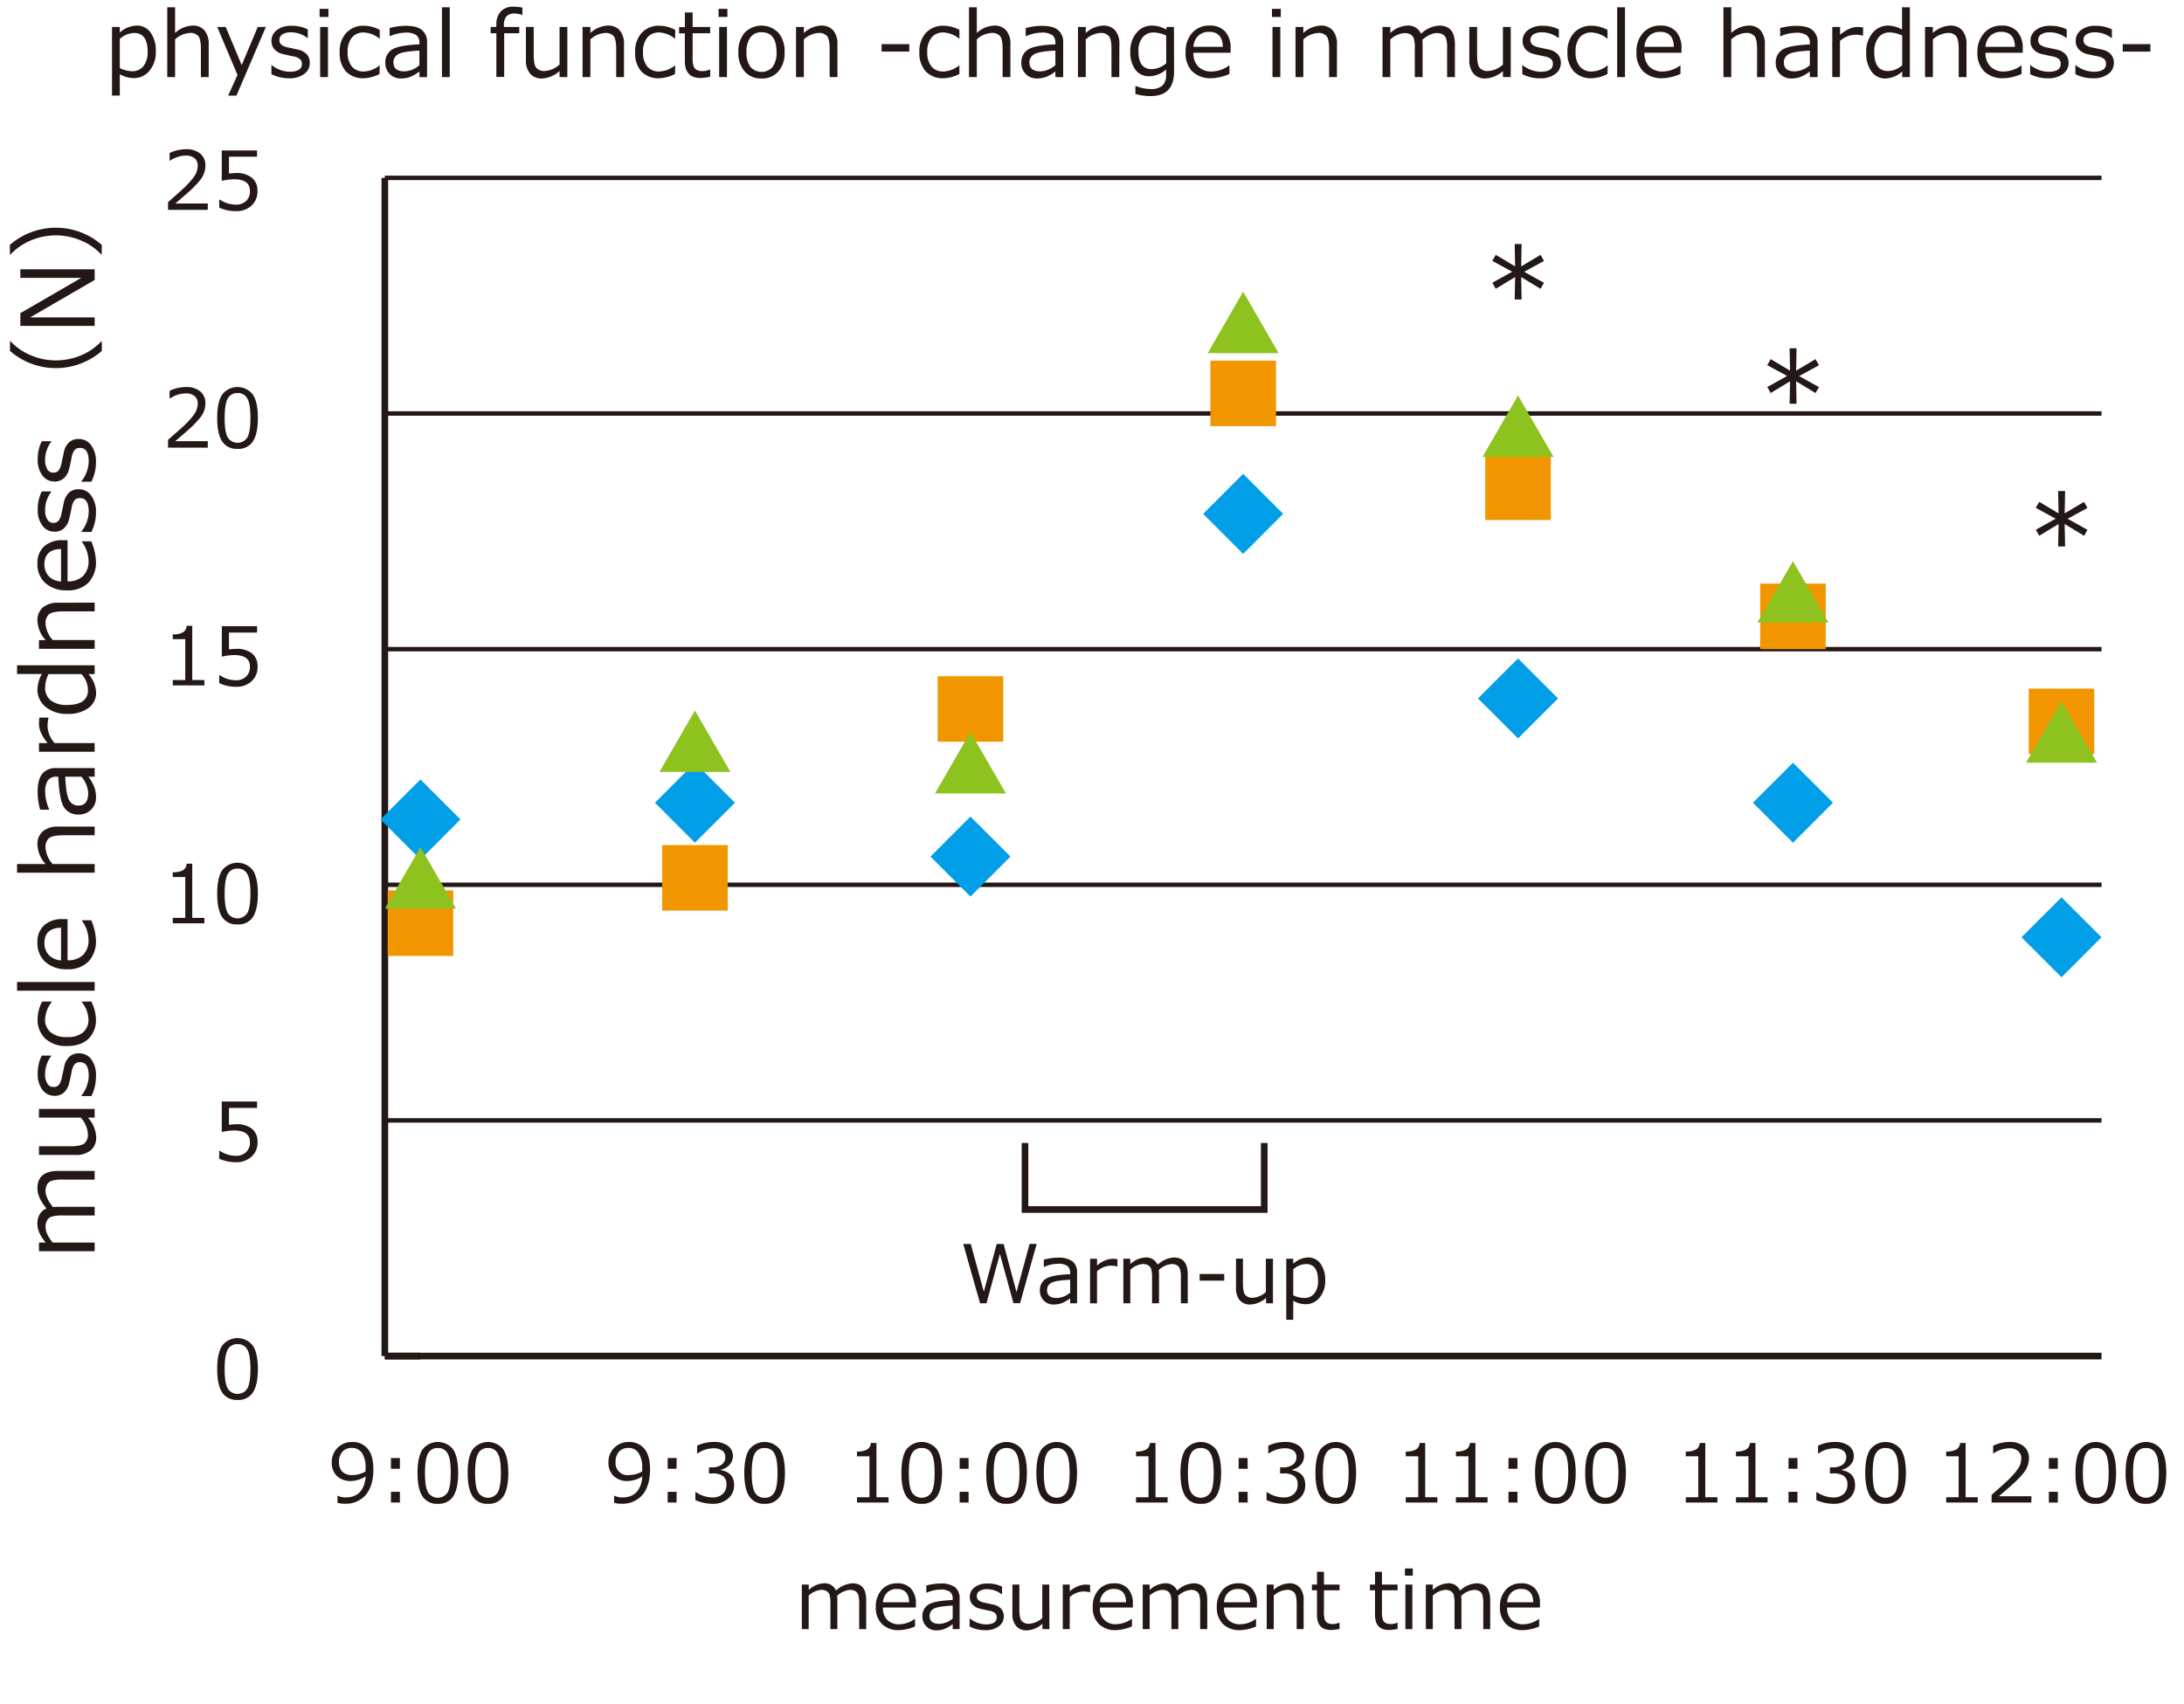 <svg id="レイヤー_1" data-name="レイヤー 1" xmlns="http://www.w3.org/2000/svg" viewBox="0 0 700 546.26"><defs><style>.cls-1{fill:#231815;}.cls-2{fill:#009fe8;}.cls-3{fill:#f29600;}.cls-4{fill:#8dc21f;}</style></defs><rect class="cls-1" x="123.35" y="433.67" width="11.42" height="2.13"/><rect class="cls-1" x="123.35" y="433.67" width="550.22" height="2.13"/><rect class="cls-1" x="123.35" y="358.48" width="550.22" height="1.42"/><rect class="cls-1" x="123.35" y="282.94" width="550.22" height="1.42"/><rect class="cls-1" x="123.35" y="207.4" width="550.22" height="1.42"/><rect class="cls-1" x="123.35" y="131.85" width="550.22" height="1.42"/><rect class="cls-1" x="123.35" y="56.31" width="550.22" height="1.42"/><rect class="cls-1" x="122.28" y="57.02" width="2.13" height="377.71"/><polygon class="cls-2" points="134.77 249.88 147.59 262.7 134.77 275.53 121.94 262.7 128.35 256.29 134.77 249.88"/><path class="cls-1" d="M76.14,448.8a5.49,5.49,0,0,1-4.94-2.4c-1.06-1.6-1.58-4.1-1.58-7.49s.53-5.9,1.58-7.51a6.23,6.23,0,0,1,9.85,0c1.07,1.61,1.6,4.11,1.6,7.47s-.53,5.91-1.58,7.52A5.49,5.49,0,0,1,76.14,448.8Zm0-17.88A3.34,3.34,0,0,0,73,432.64c-.64,1.14-1,3.23-1,6.27s.33,5.1,1,6.24a3.72,3.72,0,0,0,6.27,0q1-1.71,1-6.27t-1-6.21A3.31,3.31,0,0,0,76.14,430.92Z"/><path class="cls-1" d="M70.26,371.47v-2.53h.2a9.3,9.3,0,0,0,5.13,1.6,4.56,4.56,0,0,0,3.28-1.17,4.18,4.18,0,0,0,1.24-3.22c0-2.5-1.71-3.74-5.13-3.74a19.85,19.85,0,0,0-3.9.5v-9.77H82.39v2.05h-9v5.4c1.11-.11,1.86-.17,2.25-.17a7.85,7.85,0,0,1,5.15,1.47,5.25,5.25,0,0,1,1.76,4.27,6,6,0,0,1-1.9,4.62,7,7,0,0,1-5,1.8A12.7,12.7,0,0,1,70.26,371.47Z"/><path class="cls-1" d="M65.51,296H55.38v-1.74h4v-13.1h-4v-1.54a6.36,6.36,0,0,0,3.32-.66,2.55,2.55,0,0,0,1.12-2.07h1.8v17.37h3.89Z"/><path class="cls-1" d="M76.14,296.35A5.49,5.49,0,0,1,71.2,294c-1.06-1.6-1.58-4.1-1.58-7.49s.53-5.9,1.58-7.51a6.23,6.23,0,0,1,9.85,0q1.61,2.42,1.6,7.47t-1.58,7.51A5.48,5.48,0,0,1,76.14,296.35Zm0-17.88A3.35,3.35,0,0,0,73,280.18c-.64,1.15-1,3.24-1,6.28s.33,5.09,1,6.24a3.72,3.72,0,0,0,6.27,0q1-1.72,1-6.27t-1-6.21A3.29,3.29,0,0,0,76.14,278.47Z"/><path class="cls-1" d="M65.51,219.73H55.38V218h4V204.9h-4v-1.54a6.35,6.35,0,0,0,3.32-.67,2.54,2.54,0,0,0,1.12-2.06h1.8V218h3.89Z"/><path class="cls-1" d="M70.26,219v-2.52h.2a9.3,9.3,0,0,0,5.13,1.6,4.56,4.56,0,0,0,3.28-1.17,4.2,4.2,0,0,0,1.24-3.23Q80.11,210,75,210a20,20,0,0,0-3.9.51v-9.77H82.39v2.05h-9v5.39c1.11-.11,1.86-.16,2.25-.16a7.9,7.9,0,0,1,5.15,1.46,5.27,5.27,0,0,1,1.76,4.28,6.07,6.07,0,0,1-1.9,4.62,6.94,6.94,0,0,1-5,1.79A12.7,12.7,0,0,1,70.26,219Z"/><path class="cls-1" d="M66.6,143.51H53.86V141q2-1.74,4.54-4a26.93,26.93,0,0,0,3.75-4.07,6.12,6.12,0,0,0,1.23-3.52,3,3,0,0,0-1-2.42,4.21,4.21,0,0,0-2.8-.87,9.16,9.16,0,0,0-5.1,1.64h-.12v-2.47a12.28,12.28,0,0,1,5.28-1.21,6.85,6.85,0,0,1,4.54,1.4,4.73,4.73,0,0,1,1.65,3.81,7.23,7.23,0,0,1-.42,2.46A7.75,7.75,0,0,1,64.06,134a31,31,0,0,1-2.15,2.36q-1.24,1.26-5.75,5.08H66.6Z"/><path class="cls-1" d="M76.14,143.9a5.49,5.49,0,0,1-4.94-2.4c-1.06-1.6-1.58-4.1-1.58-7.5s.53-5.89,1.58-7.5a6.22,6.22,0,0,1,9.85,0q1.61,2.43,1.6,7.48c0,3.4-.53,5.91-1.58,7.51A5.48,5.48,0,0,1,76.14,143.9Zm0-17.88A3.35,3.35,0,0,0,73,127.73c-.64,1.14-1,3.23-1,6.27s.33,5.1,1,6.25a3.73,3.73,0,0,0,6.27,0q1-1.73,1-6.27t-1-6.21A3.29,3.29,0,0,0,76.14,126Z"/><path class="cls-1" d="M66.6,67.28H53.86V64.81q2-1.74,4.54-4.05a26.46,26.46,0,0,0,3.75-4.07,6.09,6.09,0,0,0,1.23-3.51,3,3,0,0,0-1-2.43,4.21,4.21,0,0,0-2.8-.87,9.24,9.24,0,0,0-5.1,1.64h-.12V49.06a12.15,12.15,0,0,1,5.28-1.22,6.85,6.85,0,0,1,4.54,1.4,4.73,4.73,0,0,1,1.65,3.81,7.23,7.23,0,0,1-.42,2.46,7.75,7.75,0,0,1-1.32,2.29,31,31,0,0,1-2.15,2.36q-1.24,1.26-5.75,5.08H66.6Z"/><path class="cls-1" d="M70.26,66.56V64h.2a9.31,9.31,0,0,0,5.13,1.61,4.56,4.56,0,0,0,3.28-1.17,4.22,4.22,0,0,0,1.24-3.23c0-2.5-1.71-3.74-5.13-3.74a20.65,20.65,0,0,0-3.9.5V48.24H82.39v2h-9v5.4c1.11-.11,1.86-.17,2.25-.17A7.85,7.85,0,0,1,80.76,57a5.25,5.25,0,0,1,1.76,4.27,6.08,6.08,0,0,1-1.9,4.63,7,7,0,0,1-5,1.79A12.7,12.7,0,0,1,70.26,66.56Z"/><path class="cls-1" d="M30.34,378.16h-10a11.85,11.85,0,0,0-3.86.4,2.77,2.77,0,0,0-1.43,1.23,4.34,4.34,0,0,0-.45,2.09q0,2.17,2.39,5.11a17.32,17.32,0,0,1,2.1-.1H30.34v2.78h-10a12.27,12.27,0,0,0-3.91.4,2.72,2.72,0,0,0-1.38,1.22,4.22,4.22,0,0,0-.45,2.06q0,2.26,2.31,5H30.34v2.78H12.49v-2.78h2.15q-2.66-3.18-2.66-6c0-2.43,1-4.08,2.92-4.93C13,385.16,12,383,12,380.92q0-5.55,6.73-5.54H30.34Z"/><path class="cls-1" d="M30.34,355.51v2.78H28.19a10,10,0,0,1,2.64,6.2,5.33,5.33,0,0,1-1.73,4.28,7.42,7.42,0,0,1-5,1.49H12.49v-2.78h10q3.43,0,4.56-.93a3.65,3.65,0,0,0,1.12-3,8.48,8.48,0,0,0-2.29-5.26H12.49v-2.78Z"/><path class="cls-1" d="M30.76,345.1a13.84,13.84,0,0,1-1.47,6.28H26.07v-.11a10.58,10.58,0,0,0,2.37-6.33q0-4.41-2.78-4.41a2.32,2.32,0,0,0-1.69.59,5.27,5.27,0,0,0-1,2.43c-.2,1-.45,2.22-.77,3.55a6,6,0,0,1-1.67,3.11,4.32,4.32,0,0,1-3.05,1.09,4.72,4.72,0,0,1-3.88-1.92,8.11,8.11,0,0,1-1.51-5.15,12.46,12.46,0,0,1,1.3-5.83h3.06v.11a9.71,9.71,0,0,0-2,5.86,5.58,5.58,0,0,0,.71,3,2.18,2.18,0,0,0,1.95,1.1,2.26,2.26,0,0,0,1.69-.59,5.3,5.3,0,0,0,1-2.36l.76-3.49a6.06,6.06,0,0,1,1.67-3.26,4.41,4.41,0,0,1,3.09-1.09,4.76,4.76,0,0,1,4,2A8.67,8.67,0,0,1,30.76,345.1Z"/><path class="cls-1" d="M29.25,321.06a13.54,13.54,0,0,1,1.5,5.59,8.37,8.37,0,0,1-2.42,6.4q-2.41,2.29-6.89,2.29A9.66,9.66,0,0,1,14.56,333a8.26,8.26,0,0,1-2.51-6.35,12.58,12.58,0,0,1,1.46-5.57h3.1v.12a9.55,9.55,0,0,0-2.16,5.52,5.21,5.21,0,0,0,1.81,4.24,7.83,7.83,0,0,0,5.18,1.52A7.69,7.69,0,0,0,26.58,331a5.27,5.27,0,0,0,1.77-4.25,9.34,9.34,0,0,0-2.14-5.52v-.12Z"/><path class="cls-1" d="M30.34,314.82v2.78H5.47v-2.78Z"/><path class="cls-1" d="M30.75,301.36a9.48,9.48,0,0,1-2.41,6.91,9.12,9.12,0,0,1-6.82,2.46,10,10,0,0,1-7-2.36A8,8,0,0,1,12,302.13a7.09,7.09,0,0,1,2.12-5.48,8.53,8.53,0,0,1,6-2h1.53v13.19a6.71,6.71,0,0,0,5-1.74,6.56,6.56,0,0,0,1.73-4.83,10.66,10.66,0,0,0-2.14-6.13v-.12h3A17.92,17.92,0,0,1,30.75,301.36Zm-11.19,6.52V297.41c-3.54.08-5.32,1.71-5.32,4.88a5.43,5.43,0,0,0,1.42,3.89A5.88,5.88,0,0,0,19.56,307.88Z"/><path class="cls-1" d="M30.34,265v2.78h-10c-2.32,0-3.86.3-4.62.92a3.66,3.66,0,0,0-1.13,3A8.56,8.56,0,0,0,16.89,277H30.34v2.78H5.47V277h9.15A9.66,9.66,0,0,1,12,270.76a5.35,5.35,0,0,1,1.73-4.26,7.43,7.43,0,0,1,5-1.5Z"/><path class="cls-1" d="M30.34,249h-2a13.62,13.62,0,0,1,2,3.67,10,10,0,0,1,.44,2.92,5.4,5.4,0,0,1-5.6,5.54,5.27,5.27,0,0,1-4.68-2.34Q19,256.41,18.68,249h-.54a3.31,3.31,0,0,0-2.75,1.11,6.3,6.3,0,0,0-.9,3.88,14.06,14.06,0,0,0,1.27,5.45v.13H12.87a21.52,21.52,0,0,1-.81-5.69c0-2.64.49-4.58,1.48-5.8a5.51,5.51,0,0,1,4.59-1.84H30.34Zm-4.25,0H20.91q.27,5.9,1.3,7.58a3.2,3.2,0,0,0,2.85,1.68q3.21,0,3.21-3.89A8.7,8.7,0,0,0,26.09,249Z"/><path class="cls-1" d="M30.34,241H12.49v-2.78h2.75c-1.84-2.23-2.75-4.29-2.75-6.18a12.35,12.35,0,0,1,.16-2h2.9v.11a11.29,11.29,0,0,0-.31,2.65,8.49,8.49,0,0,0,2.27,5.42H30.34Z"/><path class="cls-1" d="M30.34,216.1h-2a9.53,9.53,0,0,1,2.47,5.9,6,6,0,0,1-2.48,5,11.09,11.09,0,0,1-6.78,1.87,10.38,10.38,0,0,1-6.92-2.26A7,7,0,0,1,12,221.07a10.65,10.65,0,0,1,1.41-5H5.47v-2.78H30.34Zm-4.24,0H15.54a10.46,10.46,0,0,0-1.08,4.37,5,5,0,0,0,1.84,4.09A8.11,8.11,0,0,0,21.48,226c4.48,0,6.72-1.6,6.72-4.82A7.68,7.68,0,0,0,26.1,216.1Z"/><path class="cls-1" d="M30.34,193.19V196h-10c-2.32,0-3.85.31-4.61.92a3.68,3.68,0,0,0-1.13,3,8.46,8.46,0,0,0,2.31,5.26H30.34V208H12.49v-2.78h2.15A9.73,9.73,0,0,1,12,199a5.38,5.38,0,0,1,1.73-4.27,7.43,7.43,0,0,1,5-1.5Z"/><path class="cls-1" d="M30.75,179.89a9.46,9.46,0,0,1-2.41,6.91,9.12,9.12,0,0,1-6.82,2.46,10,10,0,0,1-7-2.35A8,8,0,0,1,12,180.67a7.1,7.1,0,0,1,2.12-5.49,8.58,8.58,0,0,1,6-2h1.53v13.19a6.67,6.67,0,0,0,5-1.75,6.55,6.55,0,0,0,1.73-4.82,10.61,10.61,0,0,0-2.14-6.13v-.13h3A17.92,17.92,0,0,1,30.75,179.89Zm-11.19,6.53V176c-3.54.08-5.32,1.71-5.32,4.88a5.4,5.4,0,0,0,1.42,3.88A5.94,5.94,0,0,0,19.56,186.42Z"/><path class="cls-1" d="M30.76,164.24a13.88,13.88,0,0,1-1.47,6.29H26.07v-.11a10.63,10.63,0,0,0,2.37-6.34q0-4.4-2.78-4.4a2.31,2.31,0,0,0-1.69.58,5.27,5.27,0,0,0-1,2.43c-.2,1-.45,2.22-.77,3.56a6,6,0,0,1-1.67,3.1,4.33,4.33,0,0,1-3.05,1.1,4.71,4.71,0,0,1-3.88-1.93,8.09,8.09,0,0,1-1.51-5.15,12.49,12.49,0,0,1,1.3-5.83h3.06v.11a9.73,9.73,0,0,0-2,5.86,5.58,5.58,0,0,0,.71,3A2.19,2.19,0,0,0,17,167.64a2.26,2.26,0,0,0,1.69-.6,5.3,5.3,0,0,0,1-2.36l.76-3.49a6,6,0,0,1,1.67-3.25,4.37,4.37,0,0,1,3.09-1.09,4.76,4.76,0,0,1,4,2A8.64,8.64,0,0,1,30.76,164.24Z"/><path class="cls-1" d="M30.76,148.13a13.88,13.88,0,0,1-1.47,6.29H26.07v-.11A10.63,10.63,0,0,0,28.44,148c0-2.94-.93-4.4-2.78-4.4a2.31,2.31,0,0,0-1.69.58,5.27,5.27,0,0,0-1,2.43c-.2,1-.45,2.22-.77,3.56a6,6,0,0,1-1.67,3.1,4.33,4.33,0,0,1-3.05,1.1,4.71,4.71,0,0,1-3.88-1.93,8.09,8.09,0,0,1-1.51-5.15,12.49,12.49,0,0,1,1.3-5.83h3.06v.11a9.73,9.73,0,0,0-2,5.86,5.58,5.58,0,0,0,.71,3A2.19,2.19,0,0,0,17,151.53a2.26,2.26,0,0,0,1.69-.6,5.3,5.3,0,0,0,1-2.36l.76-3.49a6,6,0,0,1,1.67-3.25,4.37,4.37,0,0,1,3.09-1.09,4.78,4.78,0,0,1,4,2A8.69,8.69,0,0,1,30.76,148.13Z"/><path class="cls-1" d="M32.63,109.4v3.11a22.43,22.43,0,0,1-29.43,0V109.4h.16a18.77,18.77,0,0,0,5.86,4.22,20.72,20.72,0,0,0,17.42,0,18.77,18.77,0,0,0,5.86-4.22Z"/><path class="cls-1" d="M30.34,86.34v3.41l-20.66,12H30.34v2.73H6.53V100.4L26.06,89.07H6.53V86.34Z"/><path class="cls-1" d="M17.89,73A22.46,22.46,0,0,1,32.61,78.5v3.1h-.13a18.77,18.77,0,0,0-5.86-4.22,20.72,20.72,0,0,0-17.42,0A18.89,18.89,0,0,0,3.34,81.6H3.17V78.5A22.57,22.57,0,0,1,17.89,73Z"/><path class="cls-1" d="M38.4,23.79v6.85H35.9v-22h2.5v1.78A8.54,8.54,0,0,1,43.73,8.2a5.35,5.35,0,0,1,4.52,2.21,9.81,9.81,0,0,1,1.68,6.07,9.18,9.18,0,0,1-2,6.17,6.35,6.35,0,0,1-5,2.38A8.88,8.88,0,0,1,38.4,23.79Zm0-11.33v9.38a9.69,9.69,0,0,0,4,1A4.47,4.47,0,0,0,46,21.17a7.14,7.14,0,0,0,1.32-4.6q0-6-4.33-6A7.24,7.24,0,0,0,38.4,12.46Z"/><path class="cls-1" d="M66.89,24.72h-2.5v-9c0-2.09-.28-3.48-.83-4.16a3.31,3.31,0,0,0-2.71-1,7.6,7.6,0,0,0-4.73,2.06v12.1H53.61V2.34h2.51v8.23A8.69,8.69,0,0,1,61.7,8.2a4.83,4.83,0,0,1,3.84,1.55,6.68,6.68,0,0,1,1.35,4.5Z"/><path class="cls-1" d="M85.21,8.65l-9.42,22H73.12l3-6.62L69.63,8.65h2.72l5.12,12.23L82.6,8.65Z"/><path class="cls-1" d="M92.62,25.1A12.52,12.52,0,0,1,87,23.78v-2.9h.1A9.59,9.59,0,0,0,92.76,23q4,0,4-2.5A2.08,2.08,0,0,0,96.2,19,4.72,4.72,0,0,0,94,18.06c-.92-.18-2-.41-3.19-.69a5.43,5.43,0,0,1-2.8-1.5,3.92,3.92,0,0,1-1-2.75,4.22,4.22,0,0,1,1.74-3.49A7.27,7.27,0,0,1,93.4,8.27a11.41,11.41,0,0,1,5.25,1.16v2.76h-.1a8.76,8.76,0,0,0-5.27-1.83,5,5,0,0,0-2.72.63,2,2,0,0,0-1,1.76,2,2,0,0,0,.54,1.52,4.75,4.75,0,0,0,2.12.92l3.14.68a5.48,5.48,0,0,1,2.93,1.5,3.94,3.94,0,0,1,1,2.78,4.3,4.3,0,0,1-1.8,3.58A7.84,7.84,0,0,1,92.62,25.1Z"/><path class="cls-1" d="M105.27,5.44h-2.83V2.84h2.83Zm-.15,19.28h-2.51V8.65h2.51Z"/><path class="cls-1" d="M121.65,23.73a12.2,12.2,0,0,1-5,1.35,7.55,7.55,0,0,1-5.77-2.17,8.69,8.69,0,0,1-2-6.2,8.69,8.69,0,0,1,2.12-6.2,7.46,7.46,0,0,1,5.71-2.26,11.16,11.16,0,0,1,5,1.33v2.78h-.11a8.6,8.6,0,0,0-5-1.95,4.71,4.71,0,0,0-3.82,1.64,7.08,7.08,0,0,0-1.36,4.66,7,7,0,0,0,1.35,4.62,4.78,4.78,0,0,0,3.83,1.59,8.48,8.48,0,0,0,5-1.91h.11Z"/><path class="cls-1" d="M134.43,24.72v-1.8a12.48,12.48,0,0,1-3.3,1.85,9.06,9.06,0,0,1-2.63.39,4.85,4.85,0,0,1-3.57-1.43,4.91,4.91,0,0,1-1.42-3.61,4.75,4.75,0,0,1,2.11-4.21C127,15,130,14.4,134.43,14.22v-.48a3,3,0,0,0-1-2.48,5.65,5.65,0,0,0-3.49-.8A12.94,12.94,0,0,0,125,11.59h-.11V9A19.56,19.56,0,0,1,130,8.27q3.57,0,5.22,1.33a5,5,0,0,1,1.66,4.13v11Zm0-3.83V16.23q-5.31.24-6.82,1.17A2.88,2.88,0,0,0,126.1,20c0,1.92,1.16,2.88,3.5,2.88A7.78,7.78,0,0,0,134.43,20.89Z"/><path class="cls-1" d="M144.15,24.72h-2.5V2.34h2.5Z"/><path class="cls-1" d="M167.45,4.77h-.08a7.77,7.77,0,0,0-2.32-.43,3.53,3.53,0,0,0-2.73.9,4.34,4.34,0,0,0-.81,2.94v.47h4.92v2H161.6v14h-2.51v-14h-1.83v-2h1.83V8a6.07,6.07,0,0,1,1.43-4.34,5.32,5.32,0,0,1,4.06-1.51,16.31,16.31,0,0,1,2.87.29Z"/><path class="cls-1" d="M181.84,24.72h-2.5V22.78a9.05,9.05,0,0,1-5.59,2.38,4.78,4.78,0,0,1-3.85-1.56,6.66,6.66,0,0,1-1.34-4.46V8.65h2.5v9q0,3.09.84,4.11a3.3,3.3,0,0,0,2.7,1,7.67,7.67,0,0,0,4.74-2.07V8.65h2.5Z"/><path class="cls-1" d="M200,24.72h-2.5v-9c0-2.09-.28-3.47-.83-4.15a3.31,3.31,0,0,0-2.71-1,7.62,7.62,0,0,0-4.74,2.07V24.72h-2.5V8.65h2.5v1.93a8.74,8.74,0,0,1,5.59-2.38,4.83,4.83,0,0,1,3.84,1.55,6.68,6.68,0,0,1,1.35,4.5Z"/><path class="cls-1" d="M216.34,23.73a12.2,12.2,0,0,1-5,1.35,7.55,7.55,0,0,1-5.77-2.17,8.69,8.69,0,0,1-2-6.2,8.73,8.73,0,0,1,2.12-6.2,7.46,7.46,0,0,1,5.71-2.26,11.13,11.13,0,0,1,5,1.33v2.78h-.11a8.6,8.6,0,0,0-5-1.95,4.72,4.72,0,0,0-3.83,1.64,7.08,7.08,0,0,0-1.36,4.66,7,7,0,0,0,1.35,4.62,4.79,4.79,0,0,0,3.84,1.59,8.48,8.48,0,0,0,5-1.91h.11Z"/><path class="cls-1" d="M224.5,25c-3.32,0-5-1.83-5-5.47V10.7h-1.84v-2h1.85V4H222V8.65h5.63v2H222v7.43a9.33,9.33,0,0,0,.35,3.28,2.19,2.19,0,0,0,1.05,1.09,4,4,0,0,0,1.82.35,6.22,6.22,0,0,0,2.32-.51h.09v2.28A13.64,13.64,0,0,1,224.5,25Z"/><path class="cls-1" d="M233.14,5.44h-2.83V2.84h2.83ZM233,24.72h-2.5V8.65H233Z"/><path class="cls-1" d="M244.08,25.16a6.85,6.85,0,0,1-5.42-2.27,9,9,0,0,1-2-6.19,9.11,9.11,0,0,1,2-6.21,7.55,7.55,0,0,1,10.81,0,9.13,9.13,0,0,1,2,6.23,9,9,0,0,1-2,6.2A6.86,6.86,0,0,1,244.08,25.16Zm0-14.83A4.21,4.21,0,0,0,240.51,12a7.65,7.65,0,0,0-1.25,4.74,7.55,7.55,0,0,0,1.25,4.69,4.71,4.71,0,0,0,7.13,0,7.55,7.55,0,0,0,1.25-4.69Q248.89,10.33,244.08,10.33Z"/><path class="cls-1" d="M268.41,24.72h-2.5v-9c0-2.09-.27-3.47-.82-4.15a3.33,3.33,0,0,0-2.72-1,7.6,7.6,0,0,0-4.73,2.07V24.72h-2.5V8.65h2.5v1.93a8.72,8.72,0,0,1,5.58-2.38,4.83,4.83,0,0,1,3.84,1.55,6.68,6.68,0,0,1,1.35,4.5Z"/><path class="cls-1" d="M291.44,16.54h-8.87V14.15h8.87Z"/><path class="cls-1" d="M307.49,23.73a12.2,12.2,0,0,1-5,1.35,7.52,7.52,0,0,1-5.76-2.17,8.69,8.69,0,0,1-2.06-6.2,8.73,8.73,0,0,1,2.12-6.2,7.48,7.48,0,0,1,5.71-2.26,11.13,11.13,0,0,1,5,1.33v2.78h-.11a8.57,8.57,0,0,0-5-1.95,4.72,4.72,0,0,0-3.83,1.64,7.08,7.08,0,0,0-1.36,4.66,6.9,6.9,0,0,0,1.36,4.62,4.75,4.75,0,0,0,3.83,1.59,8.48,8.48,0,0,0,5-1.91h.11Z"/><path class="cls-1" d="M323.85,24.72h-2.5v-9c0-2.09-.27-3.48-.82-4.16a3.33,3.33,0,0,0-2.72-1,7.63,7.63,0,0,0-4.73,2.06v12.1h-2.5V2.34h2.5v8.23a8.74,8.74,0,0,1,5.59-2.37,4.82,4.82,0,0,1,3.83,1.55,6.68,6.68,0,0,1,1.35,4.5Z"/><path class="cls-1" d="M338.27,24.72v-1.8a12.48,12.48,0,0,1-3.3,1.85,9.06,9.06,0,0,1-2.63.39,4.85,4.85,0,0,1-3.57-1.43,4.91,4.91,0,0,1-1.42-3.61,4.75,4.75,0,0,1,2.11-4.21c1.41-.94,4.35-1.51,8.81-1.69v-.48a3,3,0,0,0-1-2.48,5.65,5.65,0,0,0-3.49-.8,12.94,12.94,0,0,0-4.91,1.13h-.11V9a19.56,19.56,0,0,1,5.12-.72q3.57,0,5.22,1.33a5,5,0,0,1,1.66,4.13v11Zm0-3.83V16.23q-5.31.24-6.82,1.17A2.88,2.88,0,0,0,329.94,20c0,1.92,1.16,2.88,3.5,2.88A7.78,7.78,0,0,0,338.27,20.89Z"/><path class="cls-1" d="M358.74,24.72h-2.5v-9c0-2.09-.28-3.47-.83-4.15a3.31,3.31,0,0,0-2.71-1A7.62,7.62,0,0,0,348,12.63V24.72h-2.5V8.65H348v1.93a8.74,8.74,0,0,1,5.59-2.38,4.83,4.83,0,0,1,3.84,1.55,6.68,6.68,0,0,1,1.35,4.5Z"/><path class="cls-1" d="M376.3,22.9q0,7.91-7.5,7.9a18.19,18.19,0,0,1-4.89-.67V27.54H364a12.74,12.74,0,0,0,4.92,1,5.26,5.26,0,0,0,3.65-1.1,4.65,4.65,0,0,0,1.19-3.56v-1.6a8.27,8.27,0,0,1-5.38,2.16,5.34,5.34,0,0,1-4.48-2.1,9.35,9.35,0,0,1-1.62-5.83,8.85,8.85,0,0,1,2-6,6.28,6.28,0,0,1,4.95-2.31,9,9,0,0,1,4.53,1.26l.19-.81h2.32Zm-2.51-2.61V11.41a9.51,9.51,0,0,0-4-1A4.49,4.49,0,0,0,366.2,12a6.69,6.69,0,0,0-1.31,4.43c0,3.83,1.43,5.75,4.27,5.75A7.5,7.5,0,0,0,373.79,20.29Z"/><path class="cls-1" d="M388.38,25.08a8.52,8.52,0,0,1-6.22-2.16A8.23,8.23,0,0,1,380,16.78a9,9,0,0,1,2.12-6.26,7.21,7.21,0,0,1,5.61-2.32,6.37,6.37,0,0,1,4.94,1.9,7.73,7.73,0,0,1,1.76,5.43v1.38H382.51a6,6,0,0,0,1.57,4.46,5.88,5.88,0,0,0,4.34,1.55A9.68,9.68,0,0,0,393.94,21h.11v2.71A16,16,0,0,1,388.38,25.08ZM382.51,15h9.42c-.07-3.19-1.54-4.79-4.39-4.79a4.87,4.87,0,0,0-3.5,1.28A5.29,5.29,0,0,0,382.51,15Z"/><path class="cls-1" d="M410.51,5.44h-2.83V2.84h2.83Zm-.15,19.28h-2.51V8.65h2.51Z"/><path class="cls-1" d="M428.5,24.72H426v-9c0-2.09-.27-3.47-.82-4.15a3.33,3.33,0,0,0-2.72-1,7.62,7.62,0,0,0-4.73,2.07V24.72h-2.5V8.65h2.5v1.93a8.74,8.74,0,0,1,5.59-2.38,4.84,4.84,0,0,1,3.84,1.55,6.68,6.68,0,0,1,1.35,4.5Z"/><path class="cls-1" d="M463.82,24.72v-9a10.8,10.8,0,0,0-.36-3.48A2.47,2.47,0,0,0,462.35,11a3.91,3.91,0,0,0-1.88-.4q-2,0-4.59,2.14c.05.5.08,1.13.08,1.89V24.72h-2.5v-9a10.85,10.85,0,0,0-.36-3.52A2.47,2.47,0,0,0,452,11a3.9,3.9,0,0,0-1.85-.39,7.46,7.46,0,0,0-4.54,2.07V24.72h-2.5V8.65h2.5v1.93A8.66,8.66,0,0,1,451,8.2a4.38,4.38,0,0,1,4.44,2.63,9.28,9.28,0,0,1,5.88-2.63q5,0,5,6.05V24.72Z"/><path class="cls-1" d="M484.21,24.72h-2.5V22.78a9.05,9.05,0,0,1-5.59,2.38,4.78,4.78,0,0,1-3.85-1.56,6.66,6.66,0,0,1-1.34-4.46V8.65h2.5v9c0,2.06.28,3.43.83,4.11a3.34,3.34,0,0,0,2.71,1,7.67,7.67,0,0,0,4.74-2.07V8.65h2.5Z"/><path class="cls-1" d="M493.58,25.1a12.49,12.49,0,0,1-5.66-1.32v-2.9h.1a9.54,9.54,0,0,0,5.7,2.13q4,0,4-2.5a2.08,2.08,0,0,0-.52-1.52,4.72,4.72,0,0,0-2.19-.93c-.93-.18-2-.41-3.2-.69a5.44,5.44,0,0,1-2.79-1.5,3.92,3.92,0,0,1-1-2.75,4.23,4.23,0,0,1,1.73-3.49,7.3,7.3,0,0,1,4.64-1.36,11.33,11.33,0,0,1,5.24,1.16v2.76h-.1a8.74,8.74,0,0,0-5.27-1.83,5.07,5.07,0,0,0-2.72.63,2,2,0,0,0-1,1.76,2.07,2.07,0,0,0,.53,1.52,4.86,4.86,0,0,0,2.13.92l3.14.68a5.51,5.51,0,0,1,2.93,1.5,4,4,0,0,1,1,2.78,4.29,4.29,0,0,1-1.81,3.58A7.83,7.83,0,0,1,493.58,25.1Z"/><path class="cls-1" d="M515.21,23.73a12.2,12.2,0,0,1-5,1.35,7.54,7.54,0,0,1-5.76-2.17,8.69,8.69,0,0,1-2.06-6.2,8.73,8.73,0,0,1,2.12-6.2,7.48,7.48,0,0,1,5.71-2.26,11.13,11.13,0,0,1,5,1.33v2.78h-.11a8.57,8.57,0,0,0-5-1.95,4.72,4.72,0,0,0-3.83,1.64A7.08,7.08,0,0,0,505,16.71a6.9,6.9,0,0,0,1.36,4.62,4.75,4.75,0,0,0,3.83,1.59,8.48,8.48,0,0,0,5-1.91h.11Z"/><path class="cls-1" d="M520.83,24.72h-2.5V2.34h2.5Z"/><path class="cls-1" d="M532.94,25.08a8.52,8.52,0,0,1-6.22-2.16,8.23,8.23,0,0,1-2.21-6.14,8.91,8.91,0,0,1,2.12-6.26,7.21,7.21,0,0,1,5.61-2.32,6.37,6.37,0,0,1,4.94,1.9,7.73,7.73,0,0,1,1.76,5.43v1.38H527.07a6,6,0,0,0,1.57,4.46A5.88,5.88,0,0,0,533,22.92,9.68,9.68,0,0,0,538.5,21h.11v2.71A16,16,0,0,1,532.94,25.08ZM527.07,15h9.42c-.07-3.19-1.54-4.79-4.39-4.79a4.87,4.87,0,0,0-3.5,1.28A5.29,5.29,0,0,0,527.07,15Z"/><path class="cls-1" d="M565.66,24.72h-2.5v-9c0-2.09-.27-3.48-.82-4.16a3.33,3.33,0,0,0-2.72-1,7.63,7.63,0,0,0-4.73,2.06v12.1h-2.5V2.34h2.5v8.23a8.71,8.71,0,0,1,5.58-2.37,4.83,4.83,0,0,1,3.84,1.55,6.68,6.68,0,0,1,1.35,4.5Z"/><path class="cls-1" d="M580.08,24.72v-1.8a12.48,12.48,0,0,1-3.3,1.85,9.06,9.06,0,0,1-2.63.39,4.87,4.87,0,0,1-5-5,4.73,4.73,0,0,1,2.11-4.21c1.41-.94,4.34-1.51,8.81-1.69v-.48a3,3,0,0,0-1-2.48,5.67,5.67,0,0,0-3.49-.8,12.94,12.94,0,0,0-4.91,1.13h-.11V9a19.56,19.56,0,0,1,5.12-.72c2.37,0,4.12.44,5.22,1.33a5,5,0,0,1,1.66,4.13v11Zm0-3.83V16.23q-5.31.24-6.82,1.17A2.88,2.88,0,0,0,571.75,20q0,2.88,3.49,2.88A7.78,7.78,0,0,0,580.08,20.89Z"/><path class="cls-1" d="M587.27,24.72V8.65h2.5v2.48c2-1.65,3.87-2.48,5.56-2.48a12.36,12.36,0,0,1,1.81.14v2.62H597a10.2,10.2,0,0,0-2.39-.28,7.69,7.69,0,0,0-4.88,2V24.72Z"/><path class="cls-1" d="M609.68,24.72V22.94a8.58,8.58,0,0,1-5.32,2.22,5.38,5.38,0,0,1-4.53-2.24,9.9,9.9,0,0,1-1.68-6.09,9.29,9.29,0,0,1,2-6.23,6.32,6.32,0,0,1,5-2.4,9.7,9.7,0,0,1,4.48,1.26V2.34h2.5V24.72Zm0-3.81V11.4a9.44,9.44,0,0,0-3.94-1,4.44,4.44,0,0,0-3.68,1.65,7.26,7.26,0,0,0-1.33,4.66q0,6.06,4.34,6.06A6.94,6.94,0,0,0,609.68,20.91Z"/><path class="cls-1" d="M630.29,24.72h-2.5v-9c0-2.09-.28-3.47-.83-4.15a3.31,3.31,0,0,0-2.71-1,7.62,7.62,0,0,0-4.74,2.07V24.72H617V8.65h2.5v1.93A8.74,8.74,0,0,1,625.1,8.2a4.83,4.83,0,0,1,3.84,1.55,6.68,6.68,0,0,1,1.35,4.5Z"/><path class="cls-1" d="M642.26,25.08A8.52,8.52,0,0,1,636,22.92a8.23,8.23,0,0,1-2.21-6.14A8.91,8.91,0,0,1,636,10.52a7.21,7.21,0,0,1,5.61-2.32,6.38,6.38,0,0,1,4.94,1.9,7.73,7.73,0,0,1,1.76,5.43v1.38H636.39A6,6,0,0,0,638,21.37a5.88,5.88,0,0,0,4.34,1.55A9.68,9.68,0,0,0,647.82,21h.11v2.71A16,16,0,0,1,642.26,25.08ZM636.39,15h9.42c-.07-3.19-1.54-4.79-4.39-4.79a4.87,4.87,0,0,0-3.5,1.28A5.29,5.29,0,0,0,636.39,15Z"/><path class="cls-1" d="M656.35,25.1a12.49,12.49,0,0,1-5.66-1.32v-2.9h.1a9.54,9.54,0,0,0,5.7,2.13q4,0,4-2.5a2.08,2.08,0,0,0-.52-1.52,4.72,4.72,0,0,0-2.19-.93c-.93-.18-2-.41-3.2-.69a5.44,5.44,0,0,1-2.79-1.5,3.92,3.92,0,0,1-1-2.75,4.23,4.23,0,0,1,1.73-3.49,7.3,7.3,0,0,1,4.64-1.36,11.33,11.33,0,0,1,5.24,1.16v2.76h-.1A8.72,8.72,0,0,0,657,10.36a5.07,5.07,0,0,0-2.72.63,2,2,0,0,0-1,1.76,2.07,2.07,0,0,0,.53,1.52,4.86,4.86,0,0,0,2.13.92l3.14.68a5.51,5.51,0,0,1,2.93,1.5,4,4,0,0,1,1,2.78,4.29,4.29,0,0,1-1.81,3.58A7.83,7.83,0,0,1,656.35,25.1Z"/><path class="cls-1" d="M670.85,25.1a12.49,12.49,0,0,1-5.66-1.32v-2.9h.1A9.54,9.54,0,0,0,671,23q4,0,4-2.5a2.08,2.08,0,0,0-.52-1.52,4.72,4.72,0,0,0-2.19-.93c-.93-.18-2-.41-3.2-.69a5.44,5.44,0,0,1-2.79-1.5,3.92,3.92,0,0,1-1-2.75A4.23,4.23,0,0,1,667,9.63a7.3,7.3,0,0,1,4.64-1.36,11.33,11.33,0,0,1,5.24,1.16v2.76h-.1a8.72,8.72,0,0,0-5.27-1.83,5.07,5.07,0,0,0-2.72.63,2,2,0,0,0-1,1.76,2.07,2.07,0,0,0,.53,1.52,4.86,4.86,0,0,0,2.13.92l3.14.68a5.51,5.51,0,0,1,2.93,1.5,4,4,0,0,1,1,2.78,4.29,4.29,0,0,1-1.81,3.58A7.83,7.83,0,0,1,670.85,25.1Z"/><path class="cls-1" d="M689.23,16.54h-8.87V14.15h8.87Z"/><path class="cls-1" d="M275.38,522.28v-8a9.72,9.72,0,0,0-.32-3.09,2.24,2.24,0,0,0-1-1.14,3.47,3.47,0,0,0-1.67-.36,6.94,6.94,0,0,0-4.08,1.91,15.56,15.56,0,0,1,.07,1.68v9h-2.22v-8a9.72,9.72,0,0,0-.32-3.13,2.23,2.23,0,0,0-1-1.11,3.48,3.48,0,0,0-1.65-.35,6.67,6.67,0,0,0-4,1.84v10.75H257V508h2.22v1.72a7.7,7.7,0,0,1,4.8-2.13,3.91,3.91,0,0,1,3.95,2.34,8.27,8.27,0,0,1,5.23-2.34c3,0,4.43,1.8,4.43,5.39v9.3Z"/><path class="cls-1" d="M288.24,522.6a7.59,7.59,0,0,1-5.53-1.92,7.3,7.3,0,0,1-2-5.46,8,8,0,0,1,1.88-5.56,6.43,6.43,0,0,1,5-2.07,5.7,5.7,0,0,1,4.4,1.7,6.85,6.85,0,0,1,1.56,4.82v1.23H283a5.33,5.33,0,0,0,1.4,4,5.25,5.25,0,0,0,3.86,1.38,8.55,8.55,0,0,0,4.9-1.7h.11v2.41A14.33,14.33,0,0,1,288.24,522.6ZM283,513.66h8.38q-.11-4.26-3.9-4.26a4.3,4.3,0,0,0-3.11,1.14A4.74,4.74,0,0,0,283,513.66Z"/><path class="cls-1" d="M305.35,522.28v-1.6a10.73,10.73,0,0,1-2.93,1.64,8.14,8.14,0,0,1-2.34.35,4.27,4.27,0,0,1-3.17-1.27,4.35,4.35,0,0,1-1.26-3.21,4.21,4.21,0,0,1,1.87-3.74c1.26-.84,3.86-1.34,7.83-1.5v-.43a2.65,2.65,0,0,0-.88-2.2,5.05,5.05,0,0,0-3.11-.72,11.42,11.42,0,0,0-4.36,1h-.1V508.3a17.21,17.21,0,0,1,4.55-.64,7.38,7.38,0,0,1,4.64,1.18,4.43,4.43,0,0,1,1.47,3.67v9.77Zm0-3.4v-4.15c-3.14.15-5.16.49-6.06,1a2.59,2.59,0,0,0-1.34,2.29c0,1.71,1,2.56,3.11,2.56A6.94,6.94,0,0,0,305.35,518.88Z"/><path class="cls-1" d="M315.78,522.62a11,11,0,0,1-5-1.18v-2.58h.09a8.45,8.45,0,0,0,5.06,1.9c2.35,0,3.53-.74,3.53-2.22a1.87,1.87,0,0,0-.47-1.36,4.19,4.19,0,0,0-1.94-.82c-.83-.16-1.78-.36-2.85-.62a4.68,4.68,0,0,1-2.48-1.33,3.46,3.46,0,0,1-.88-2.45,3.77,3.77,0,0,1,1.54-3.1,6.53,6.53,0,0,1,4.12-1.2,10.07,10.07,0,0,1,4.67,1v2.45h-.09a7.83,7.83,0,0,0-4.69-1.63,4.38,4.38,0,0,0-2.41.57,1.75,1.75,0,0,0-.89,1.56,1.83,1.83,0,0,0,.47,1.35,4.44,4.44,0,0,0,1.89.82l2.8.61a4.77,4.77,0,0,1,2.6,1.33,3.53,3.53,0,0,1,.87,2.47,3.8,3.8,0,0,1-1.6,3.18A7,7,0,0,1,315.78,522.62Z"/><path class="cls-1" d="M336.34,522.28h-2.23v-1.72a8,8,0,0,1-5,2.11,4.26,4.26,0,0,1-3.43-1.39,5.91,5.91,0,0,1-1.19-4V508h2.23v8c0,1.84.24,3.06.74,3.65a2.93,2.93,0,0,0,2.4.9,6.81,6.81,0,0,0,4.21-1.83V508h2.23Z"/><path class="cls-1" d="M340.63,522.28V508h2.23v2.2a8,8,0,0,1,4.94-2.2,10.87,10.87,0,0,1,1.6.12v2.33h-.09a8.91,8.91,0,0,0-2.12-.25,6.76,6.76,0,0,0-4.33,1.82v10.26Z"/><path class="cls-1" d="M357.77,522.6a7.58,7.58,0,0,1-5.53-1.92,7.3,7.3,0,0,1-2-5.46,7.92,7.92,0,0,1,1.89-5.56,6.42,6.42,0,0,1,5-2.07,5.68,5.68,0,0,1,4.39,1.7,6.85,6.85,0,0,1,1.56,4.82v1.23H352.55a4.83,4.83,0,0,0,5.26,5.34,8.6,8.6,0,0,0,4.9-1.7h.1v2.41A14.24,14.24,0,0,1,357.77,522.6Zm-5.22-8.94h8.38q-.1-4.26-3.91-4.26a4.3,4.3,0,0,0-3.11,1.14A4.73,4.73,0,0,0,352.55,513.66Z"/><path class="cls-1" d="M384.67,522.28v-8a9.72,9.72,0,0,0-.32-3.09,2.24,2.24,0,0,0-1-1.14,3.47,3.47,0,0,0-1.67-.36,6.94,6.94,0,0,0-4.08,1.91,15.56,15.56,0,0,1,.07,1.68v9h-2.22v-8a9.72,9.72,0,0,0-.32-3.13,2.23,2.23,0,0,0-1-1.11,3.48,3.48,0,0,0-1.65-.35,6.67,6.67,0,0,0-4,1.84v10.75h-2.22V508h2.22v1.72a7.7,7.7,0,0,1,4.8-2.13,3.9,3.9,0,0,1,4,2.34,8.27,8.27,0,0,1,5.23-2.34c3,0,4.43,1.8,4.43,5.39v9.3Z"/><path class="cls-1" d="M397.53,522.6a7.55,7.55,0,0,1-5.52-1.92,7.27,7.27,0,0,1-2-5.46,8,8,0,0,1,1.88-5.56,6.43,6.43,0,0,1,5-2.07,5.7,5.7,0,0,1,4.4,1.7,6.85,6.85,0,0,1,1.56,4.82v1.23H392.32a5.32,5.32,0,0,0,1.39,4,5.25,5.25,0,0,0,3.86,1.38,8.58,8.58,0,0,0,4.9-1.7h.11v2.41A14.33,14.33,0,0,1,397.53,522.6Zm-5.21-8.94h8.37q-.1-4.26-3.9-4.26a4.3,4.3,0,0,0-3.11,1.14A4.68,4.68,0,0,0,392.32,513.66Z"/><path class="cls-1" d="M417.83,522.28H415.6v-8c0-1.86-.24-3.08-.73-3.69a2.93,2.93,0,0,0-2.41-.9,6.78,6.78,0,0,0-4.21,1.84v10.75H406V508h2.22v1.72a7.75,7.75,0,0,1,5-2.13,4.26,4.26,0,0,1,3.41,1.39,5.92,5.92,0,0,1,1.2,4Z"/><path class="cls-1" d="M426.53,522.55q-4.42,0-4.42-4.86v-7.87h-1.63V508h1.64v-4.11h2.22V508h5v1.82h-5v6.61a8.69,8.69,0,0,0,.3,2.91,2,2,0,0,0,.95,1,3.61,3.61,0,0,0,1.61.31,5.57,5.57,0,0,0,2.06-.45h.08v2A12.1,12.1,0,0,1,426.53,522.55Z"/><path class="cls-1" d="M445.13,522.55c-2.94,0-4.42-1.62-4.42-4.86v-7.87h-1.63V508h1.64v-4.11h2.22V508h5v1.82h-5v6.61a8.34,8.34,0,0,0,.31,2.91,1.93,1.93,0,0,0,.94,1,3.61,3.61,0,0,0,1.61.31,5.57,5.57,0,0,0,2.06-.45h.08v2A12.1,12.1,0,0,1,445.13,522.55Z"/><path class="cls-1" d="M452.82,505.14H450.3v-2.31h2.52Zm-.14,17.14h-2.23V508h2.23Z"/><path class="cls-1" d="M475.41,522.28v-8a9.72,9.72,0,0,0-.32-3.09,2.19,2.19,0,0,0-1-1.14,3.47,3.47,0,0,0-1.67-.36,6.94,6.94,0,0,0-4.08,1.91,15.56,15.56,0,0,1,.07,1.68v9H466.2v-8a9.72,9.72,0,0,0-.32-3.13,2.23,2.23,0,0,0-1-1.11,3.48,3.48,0,0,0-1.65-.35,6.69,6.69,0,0,0-4,1.84v10.75H457V508h2.22v1.72a7.7,7.7,0,0,1,4.81-2.13,3.89,3.89,0,0,1,3.94,2.34,8.27,8.27,0,0,1,5.23-2.34c3,0,4.43,1.8,4.43,5.39v9.3Z"/><path class="cls-1" d="M488.27,522.6a7.57,7.57,0,0,1-5.52-1.92,7.3,7.3,0,0,1-2-5.46,8,8,0,0,1,1.88-5.56,6.44,6.44,0,0,1,5-2.07,5.68,5.68,0,0,1,4.39,1.7,6.85,6.85,0,0,1,1.56,4.82v1.23H483.06a5.32,5.32,0,0,0,1.39,4,5.25,5.25,0,0,0,3.86,1.38,8.61,8.61,0,0,0,4.91-1.7h.1v2.41A14.29,14.29,0,0,1,488.27,522.6Zm-5.21-8.94h8.37c-.06-2.84-1.37-4.26-3.9-4.26a4.3,4.3,0,0,0-3.11,1.14A4.68,4.68,0,0,0,483.06,513.66Z"/><path class="cls-1" d="M332.27,398.78l-5.33,19h-2.11L320.48,402l-4.3,15.82h-2.05l-5.4-19h2.42l4.18,15.27,4.13-15.27h2.21l4.13,15.41L330,398.78Z"/><path class="cls-1" d="M343,417.82v-1.59a10.78,10.78,0,0,1-2.93,1.63,8.14,8.14,0,0,1-2.34.35,4.3,4.3,0,0,1-3.17-1.26,4.35,4.35,0,0,1-1.26-3.21,4.22,4.22,0,0,1,1.87-3.75q1.88-1.26,7.83-1.5v-.43a2.69,2.69,0,0,0-.88-2.2,5.06,5.06,0,0,0-3.11-.71,11.24,11.24,0,0,0-4.36,1h-.1v-2.32a17.21,17.21,0,0,1,4.55-.64,7.38,7.38,0,0,1,4.64,1.18,4.43,4.43,0,0,1,1.47,3.67v9.77Zm0-3.4v-4.14q-4.71.21-6.06,1a2.55,2.55,0,0,0-1.35,2.28c0,1.71,1,2.56,3.11,2.56A7,7,0,0,0,343,414.42Z"/><path class="cls-1" d="M349.38,417.82V403.54h2.23v2.2a8,8,0,0,1,4.94-2.2,9.68,9.68,0,0,1,1.6.13V406h-.09a8.91,8.91,0,0,0-2.12-.25,6.81,6.81,0,0,0-4.33,1.82v10.26Z"/><path class="cls-1" d="M378.48,417.82v-8a9.43,9.43,0,0,0-.32-3.09,2.18,2.18,0,0,0-1-1.14,3.51,3.51,0,0,0-1.68-.36,7,7,0,0,0-4.08,1.91,15.21,15.21,0,0,1,.08,1.68v9h-2.23v-8a9.48,9.48,0,0,0-.32-3.13,2.15,2.15,0,0,0-1-1.1,3.41,3.41,0,0,0-1.65-.36,6.61,6.61,0,0,0-4,1.85v10.74h-2.23V403.54h2.23v1.72a7.64,7.64,0,0,1,4.8-2.12,3.89,3.89,0,0,1,3.94,2.33,8.33,8.33,0,0,1,5.23-2.33q4.44,0,4.44,5.38v9.3Z"/><path class="cls-1" d="M392.38,410.55H384.5v-2.12h7.88Z"/><path class="cls-1" d="M408,417.82h-2.23V416.1a8,8,0,0,1-5,2.11,4.28,4.28,0,0,1-3.43-1.38,5.91,5.91,0,0,1-1.18-4v-9.33h2.22v8c0,1.83.25,3.05.74,3.65a2.93,2.93,0,0,0,2.41.89,6.81,6.81,0,0,0,4.2-1.83V403.54H408Z"/><path class="cls-1" d="M414.5,417v6.09h-2.23V403.54h2.23v1.58a7.58,7.58,0,0,1,4.74-2,4.76,4.76,0,0,1,4,2,8.7,8.7,0,0,1,1.5,5.4,8.18,8.18,0,0,1-1.81,5.49,5.66,5.66,0,0,1-4.47,2.11A8,8,0,0,1,414.5,417Zm0-10.07v8.34a8.7,8.7,0,0,0,3.51.84,4,4,0,0,0,3.26-1.44,6.36,6.36,0,0,0,1.18-4.09c0-3.56-1.29-5.35-3.86-5.35A6.43,6.43,0,0,0,414.5,406.93Z"/><path class="cls-1" d="M108.17,481.78v-2.24h.15a5.66,5.66,0,0,0,2.48.51q5.83,0,6.42-6.76a9.21,9.21,0,0,1-4.65,1.51,6.35,6.35,0,0,1-4.56-1.59,5.76,5.76,0,0,1-1.67-4.38,6.36,6.36,0,0,1,6.52-6.55,6.14,6.14,0,0,1,5,2.18c1.21,1.46,1.81,3.64,1.81,6.57q0,5.25-2.38,8.15a8.39,8.39,0,0,1-6.85,2.89A7.73,7.73,0,0,1,108.17,481.78Zm9-10.08,0-1.13a8.37,8.37,0,0,0-1.13-4.73,3.76,3.76,0,0,0-3.29-1.65,3.8,3.8,0,0,0-3,1.21,4.76,4.76,0,0,0-1.1,3.33,4.39,4.39,0,0,0,1,3,4.33,4.33,0,0,0,3.39,1.16A8.35,8.35,0,0,0,117.22,471.7Z"/><path class="cls-1" d="M128.17,470.87H125.3v-3.44h2.87Zm0,10.83H125.3v-3.45h2.87Z"/><path class="cls-1" d="M140.34,482.1a5.49,5.49,0,0,1-4.94-2.41c-1.05-1.6-1.58-4.09-1.58-7.49s.53-5.89,1.59-7.5a6.22,6.22,0,0,1,9.85,0c1.06,1.61,1.59,4.11,1.59,7.48s-.53,5.9-1.58,7.51A5.5,5.5,0,0,1,140.34,482.1Zm0-17.88a3.32,3.32,0,0,0-3.13,1.71q-1,1.71-1,6.27t1,6.24a3.71,3.71,0,0,0,6.26,0q1-1.71,1-6.26t-1-6.21A3.29,3.29,0,0,0,140.34,464.22Z"/><path class="cls-1" d="M156.41,482.1a5.49,5.49,0,0,1-4.94-2.41c-1.05-1.6-1.58-4.09-1.58-7.49s.53-5.89,1.59-7.5a6.22,6.22,0,0,1,9.85,0c1.06,1.61,1.59,4.11,1.59,7.48s-.53,5.9-1.58,7.51A5.49,5.49,0,0,1,156.41,482.1Zm0-17.88a3.33,3.33,0,0,0-3.13,1.71q-1,1.71-1,6.27t1,6.24a3.71,3.71,0,0,0,6.26,0c.64-1.14,1-3.23,1-6.26s-.32-5.05-1-6.21A3.3,3.3,0,0,0,156.41,464.22Z"/><path class="cls-1" d="M196.83,481.78v-2.24H197a5.69,5.69,0,0,0,2.48.51q5.83,0,6.42-6.76a9.21,9.21,0,0,1-4.65,1.51,6.36,6.36,0,0,1-4.56-1.59,5.8,5.8,0,0,1-1.67-4.38,6.3,6.3,0,0,1,1.87-4.7,6.37,6.37,0,0,1,4.65-1.85,6.16,6.16,0,0,1,5,2.18c1.2,1.46,1.81,3.64,1.81,6.57q0,5.25-2.39,8.15a8.37,8.37,0,0,1-6.85,2.89A7.78,7.78,0,0,1,196.83,481.78Zm9-10.08,0-1.13a8.28,8.28,0,0,0-1.14-4.73,3.75,3.75,0,0,0-3.29-1.65,3.83,3.83,0,0,0-3,1.21,4.76,4.76,0,0,0-1.1,3.33,3.84,3.84,0,0,0,4.41,4.15A8.35,8.35,0,0,0,205.88,471.7Z"/><path class="cls-1" d="M216.84,470.87H214v-3.44h2.87Zm0,10.83H214v-3.45h2.87Z"/><path class="cls-1" d="M222.88,480.91v-2.54h.2a9.49,9.49,0,0,0,5.3,1.69,4.7,4.7,0,0,0,3.25-1.1,3.91,3.91,0,0,0,1.22-3.06,3.22,3.22,0,0,0-1.07-2.67,5.4,5.4,0,0,0-3.43-.86h-1.12v-1.95h.86a5.23,5.23,0,0,0,3.21-.87,2.88,2.88,0,0,0,1.17-2.45,2.39,2.39,0,0,0-1-2.07,4.77,4.77,0,0,0-2.8-.73,9.24,9.24,0,0,0-5.09,1.66h-.14v-2.49a12.28,12.28,0,0,1,5.29-1.2,7.38,7.38,0,0,1,4.56,1.23,4,4,0,0,1,1.61,3.33,4.08,4.08,0,0,1-1.07,2.76,4.85,4.85,0,0,1-2.7,1.54v.2c2.78.5,4.16,2.09,4.16,4.79a5.49,5.49,0,0,1-1.91,4.3,7.15,7.15,0,0,1-4.91,1.68A13.74,13.74,0,0,1,222.88,480.91Z"/><path class="cls-1" d="M245.08,482.1a5.49,5.49,0,0,1-4.94-2.41c-1.06-1.6-1.58-4.09-1.58-7.49s.53-5.89,1.58-7.5a6.22,6.22,0,0,1,9.85,0c1.06,1.61,1.59,4.11,1.59,7.48s-.52,5.9-1.57,7.51A5.5,5.5,0,0,1,245.08,482.1Zm0-17.88a3.35,3.35,0,0,0-3.14,1.71q-1,1.71-1,6.27t1,6.24a3.34,3.34,0,0,0,3.14,1.72,3.3,3.3,0,0,0,3.12-1.72q1-1.71,1-6.26t-1-6.21A3.29,3.29,0,0,0,245.08,464.22Z"/><path class="cls-1" d="M284.8,481.7H274.67V480h4V466.87h-4v-1.54a6.35,6.35,0,0,0,3.32-.67,2.57,2.57,0,0,0,1.12-2.06h1.8V480h3.89Z"/><path class="cls-1" d="M295.43,482.1a5.49,5.49,0,0,1-4.94-2.41c-1.06-1.6-1.58-4.09-1.58-7.49s.53-5.89,1.58-7.5a6.22,6.22,0,0,1,9.85,0c1.06,1.61,1.6,4.11,1.6,7.48s-.53,5.9-1.58,7.51A5.5,5.5,0,0,1,295.43,482.1Zm0-17.88a3.35,3.35,0,0,0-3.14,1.71q-1,1.71-1,6.27t1,6.24a3.72,3.72,0,0,0,6.27,0q1-1.71,1-6.26t-1-6.21A3.29,3.29,0,0,0,295.43,464.22Z"/><path class="cls-1" d="M310.45,470.87h-2.87v-3.44h2.87Zm0,10.83h-2.87v-3.45h2.87Z"/><path class="cls-1" d="M322.62,482.1a5.49,5.49,0,0,1-4.94-2.41c-1.05-1.6-1.58-4.09-1.58-7.49s.53-5.89,1.59-7.5a6.22,6.22,0,0,1,9.85,0c1.06,1.61,1.59,4.11,1.59,7.48s-.53,5.9-1.58,7.51A5.49,5.49,0,0,1,322.62,482.1Zm0-17.88a3.33,3.33,0,0,0-3.13,1.71q-1,1.71-1,6.27t1,6.24a3.71,3.71,0,0,0,6.26,0q1-1.71,1-6.26t-1-6.21A3.29,3.29,0,0,0,322.62,464.22Z"/><path class="cls-1" d="M338.69,482.1a5.51,5.51,0,0,1-4.94-2.41c-1.05-1.6-1.58-4.09-1.58-7.49s.53-5.89,1.59-7.5a6.22,6.22,0,0,1,9.85,0c1.06,1.61,1.59,4.11,1.59,7.48s-.53,5.9-1.58,7.51A5.48,5.48,0,0,1,338.69,482.1Zm0-17.88a3.33,3.33,0,0,0-3.13,1.71q-1,1.71-1,6.27t1,6.24a3.71,3.71,0,0,0,6.26,0q1-1.71,1-6.26t-1-6.21A3.3,3.3,0,0,0,338.69,464.22Z"/><path class="cls-1" d="M374.24,481.7H364.11V480h4V466.87h-4v-1.54a6.32,6.32,0,0,0,3.32-.67,2.58,2.58,0,0,0,1.13-2.06h1.79V480h3.89Z"/><path class="cls-1" d="M384.87,482.1a5.49,5.49,0,0,1-4.94-2.41c-1.05-1.6-1.58-4.09-1.58-7.49s.53-5.89,1.59-7.5a6.22,6.22,0,0,1,9.85,0c1.06,1.61,1.59,4.11,1.59,7.48s-.53,5.9-1.58,7.51A5.49,5.49,0,0,1,384.87,482.1Zm0-17.88a3.32,3.32,0,0,0-3.13,1.71q-1,1.71-1,6.27t1,6.24a3.71,3.71,0,0,0,6.26,0q1-1.71,1-6.26T388,466A3.29,3.29,0,0,0,384.87,464.22Z"/><path class="cls-1" d="M399.9,470.87H397v-3.44h2.87Zm0,10.83H397v-3.45h2.87Z"/><path class="cls-1" d="M405.94,480.91v-2.54h.2a9.49,9.49,0,0,0,5.3,1.69,4.7,4.7,0,0,0,3.25-1.1,3.91,3.91,0,0,0,1.22-3.06,3.22,3.22,0,0,0-1.07-2.67,5.4,5.4,0,0,0-3.43-.86h-1.12v-1.95h.86a5.23,5.23,0,0,0,3.21-.87,2.88,2.88,0,0,0,1.17-2.45,2.39,2.39,0,0,0-1-2.07,4.77,4.77,0,0,0-2.8-.73,9.24,9.24,0,0,0-5.09,1.66h-.14v-2.49a12.28,12.28,0,0,1,5.29-1.2,7.38,7.38,0,0,1,4.56,1.23,4,4,0,0,1,1.61,3.33,4.08,4.08,0,0,1-1.07,2.76,4.85,4.85,0,0,1-2.7,1.54v.2c2.77.5,4.16,2.09,4.16,4.79a5.49,5.49,0,0,1-1.91,4.3,7.15,7.15,0,0,1-4.91,1.68A13.74,13.74,0,0,1,405.94,480.91Z"/><path class="cls-1" d="M428.14,482.1a5.49,5.49,0,0,1-4.94-2.41c-1.06-1.6-1.58-4.09-1.58-7.49s.52-5.89,1.58-7.5a6.22,6.22,0,0,1,9.85,0c1.06,1.61,1.59,4.11,1.59,7.48s-.52,5.9-1.57,7.51A5.5,5.5,0,0,1,428.14,482.1Zm0-17.88a3.35,3.35,0,0,0-3.14,1.71q-1,1.71-1,6.27t1,6.24a3.34,3.34,0,0,0,3.14,1.72,3.3,3.3,0,0,0,3.12-1.72q1-1.71,1-6.26t-1-6.21A3.29,3.29,0,0,0,428.14,464.22Z"/><path class="cls-1" d="M460.71,481.7H450.57V480h4V466.87h-4v-1.54a6.32,6.32,0,0,0,3.32-.67A2.58,2.58,0,0,0,455,462.6h1.79V480h3.9Z"/><path class="cls-1" d="M476.78,481.7H466.64V480h4V466.87h-4v-1.54a6.39,6.39,0,0,0,3.33-.67,2.57,2.57,0,0,0,1.12-2.06h1.8V480h3.89Z"/><path class="cls-1" d="M486.36,470.87h-2.87v-3.44h2.87Zm0,10.83h-2.87v-3.45h2.87Z"/><path class="cls-1" d="M498.53,482.1a5.51,5.51,0,0,1-4.95-2.41c-1.05-1.6-1.57-4.09-1.57-7.49s.52-5.89,1.58-7.5a6.22,6.22,0,0,1,9.85,0c1.06,1.61,1.59,4.11,1.59,7.48s-.52,5.9-1.58,7.51A5.47,5.47,0,0,1,498.53,482.1Zm0-17.88a3.35,3.35,0,0,0-3.14,1.71q-1,1.71-1,6.27t1,6.24a3.34,3.34,0,0,0,3.14,1.72,3.3,3.3,0,0,0,3.12-1.72q1-1.71,1-6.26t-1-6.21A3.3,3.3,0,0,0,498.53,464.22Z"/><path class="cls-1" d="M514.6,482.1a5.49,5.49,0,0,1-4.94-2.41c-1.06-1.6-1.58-4.09-1.58-7.49s.53-5.89,1.58-7.5a6.22,6.22,0,0,1,9.85,0c1.07,1.61,1.6,4.11,1.6,7.48s-.53,5.9-1.58,7.51A5.5,5.5,0,0,1,514.6,482.1Zm0-17.88a3.32,3.32,0,0,0-3.13,1.71q-1,1.71-1,6.27t1,6.24a3.71,3.71,0,0,0,6.26,0q1-1.71,1-6.26t-1-6.21A3.29,3.29,0,0,0,514.6,464.22Z"/><path class="cls-1" d="M550.46,481.7H540.32V480h4V466.87h-4v-1.54a6.39,6.39,0,0,0,3.33-.67,2.57,2.57,0,0,0,1.12-2.06h1.8V480h3.89Z"/><path class="cls-1" d="M566.53,481.7H556.4V480h4V466.87h-4v-1.54a6.35,6.35,0,0,0,3.32-.67,2.58,2.58,0,0,0,1.13-2.06h1.79V480h3.89Z"/><path class="cls-1" d="M576.11,470.87h-2.87v-3.44h2.87Zm0,10.83h-2.87v-3.45h2.87Z"/><path class="cls-1" d="M582.15,480.91v-2.54h.2a9.5,9.5,0,0,0,5.31,1.69,4.66,4.66,0,0,0,3.24-1.1,3.91,3.91,0,0,0,1.22-3.06,3.22,3.22,0,0,0-1.06-2.67,5.45,5.45,0,0,0-3.44-.86h-1.11v-1.95h.86a5.27,5.27,0,0,0,3.21-.87,2.9,2.9,0,0,0,1.16-2.45,2.39,2.39,0,0,0-1-2.07,4.74,4.74,0,0,0-2.79-.73,9.27,9.27,0,0,0-5.1,1.66h-.14v-2.49a12.35,12.35,0,0,1,5.3-1.2,7.35,7.35,0,0,1,4.55,1.23,4,4,0,0,1,1.61,3.33,4,4,0,0,1-1.07,2.76,4.82,4.82,0,0,1-2.69,1.54v.2c2.77.5,4.16,2.09,4.16,4.79a5.49,5.49,0,0,1-1.91,4.3,7.16,7.16,0,0,1-4.92,1.68A13.74,13.74,0,0,1,582.15,480.91Z"/><path class="cls-1" d="M604.35,482.1a5.49,5.49,0,0,1-4.94-2.41c-1-1.6-1.58-4.09-1.58-7.49s.53-5.89,1.59-7.5a6.22,6.22,0,0,1,9.85,0c1.06,1.61,1.59,4.11,1.59,7.48s-.53,5.9-1.58,7.51A5.49,5.49,0,0,1,604.35,482.1Zm0-17.88a3.33,3.33,0,0,0-3.13,1.71q-1,1.71-1,6.27t1,6.24a3.71,3.71,0,0,0,6.26,0c.64-1.14,1-3.23,1-6.26s-.32-5.05-1-6.21A3.31,3.31,0,0,0,604.35,464.22Z"/><path class="cls-1" d="M633.91,481.7H623.77V480h4V466.87h-4v-1.54a6.39,6.39,0,0,0,3.33-.67,2.57,2.57,0,0,0,1.12-2.06H630V480h3.9Z"/><path class="cls-1" d="M651.07,481.7H638.33v-2.46q2-1.74,4.54-4.06a26,26,0,0,0,3.75-4.07,6.07,6.07,0,0,0,1.22-3.51,3,3,0,0,0-1-2.42,4.11,4.11,0,0,0-2.79-.88,9.18,9.18,0,0,0-5.1,1.65h-.12v-2.47a12.13,12.13,0,0,1,5.28-1.21,6.85,6.85,0,0,1,4.54,1.4,4.73,4.73,0,0,1,1.65,3.81,7.27,7.27,0,0,1-.42,2.46,8.12,8.12,0,0,1-1.32,2.29,31,31,0,0,1-2.15,2.36c-.84.83-2.75,2.53-5.75,5.08h10.44Z"/><path class="cls-1" d="M659.56,470.87h-2.87v-3.44h2.87Zm0,10.83h-2.87v-3.45h2.87Z"/><path class="cls-1" d="M671.73,482.1a5.49,5.49,0,0,1-4.94-2.41c-1.06-1.6-1.58-4.09-1.58-7.49s.53-5.89,1.58-7.5a6.22,6.22,0,0,1,9.85,0c1.06,1.61,1.59,4.11,1.59,7.48s-.52,5.9-1.57,7.51A5.5,5.5,0,0,1,671.73,482.1Zm0-17.88a3.35,3.35,0,0,0-3.14,1.71q-1,1.71-1,6.27t1,6.24a3.34,3.34,0,0,0,3.14,1.72,3.3,3.3,0,0,0,3.12-1.72q1-1.71,1-6.26t-1-6.21A3.29,3.29,0,0,0,671.73,464.22Z"/><path class="cls-1" d="M687.8,482.1a5.49,5.49,0,0,1-4.94-2.41c-1.05-1.6-1.58-4.09-1.58-7.49s.53-5.89,1.59-7.5a6.22,6.22,0,0,1,9.85,0c1.06,1.61,1.59,4.11,1.59,7.48s-.53,5.9-1.58,7.51A5.5,5.5,0,0,1,687.8,482.1Zm0-17.88a3.33,3.33,0,0,0-3.13,1.71q-1,1.71-1,6.27t1,6.24a3.71,3.71,0,0,0,6.26,0q1-1.71,1-6.26t-1-6.21A3.29,3.29,0,0,0,687.8,464.22Z"/><path class="cls-1" d="M494.87,83.65l-6.36,3.48,6.35,3.53-1.09,1.93-6.21-3.76L487.7,96h-2.22l.14-7.19-6.21,3.76-1.09-1.93,6.35-3.53-6.37-3.48,1.11-1.93,6.21,3.7-.14-7.17h2.22l-.14,7.17,6.21-3.7Z"/><polygon class="cls-3" points="145.27 285.45 145.27 306.46 124.26 306.46 124.26 285.45 134.77 285.45 145.27 285.45"/><polygon class="cls-4" points="134.77 271.57 123.39 291.28 146.15 291.28 134.77 271.57"/><polygon class="cls-2" points="222.73 244.52 235.56 257.34 222.73 270.17 209.91 257.34 216.32 250.93 222.73 244.52"/><polygon class="cls-3" points="233.24 270.92 233.24 291.93 212.23 291.93 212.23 270.92 222.73 270.92 233.24 270.92"/><polygon class="cls-4" points="222.73 227.77 211.36 247.47 234.11 247.47 222.73 227.77"/><polygon class="cls-2" points="311.04 261.78 323.87 274.61 311.04 287.43 298.22 274.61 304.63 268.19 311.04 261.78"/><polygon class="cls-3" points="321.55 216.78 321.55 237.79 300.54 237.79 300.54 216.78 311.04 216.78 321.55 216.78"/><polygon class="cls-4" points="311.04 234.66 299.67 254.37 322.42 254.37 311.04 234.66"/><polygon class="cls-2" points="398.45 151.91 411.28 164.73 398.45 177.56 385.63 164.73 392.04 158.32 398.45 151.91"/><polygon class="cls-3" points="408.96 115.61 408.96 136.62 387.95 136.62 387.95 115.61 398.45 115.61 408.96 115.61"/><polygon class="cls-4" points="398.45 93.51 387.08 113.22 409.83 113.22 398.45 93.51"/><polygon class="cls-2" points="486.55 211.08 499.38 223.91 486.55 236.73 473.72 223.91 480.14 217.49 486.55 211.08"/><polygon class="cls-3" points="497.06 145.69 497.06 166.71 476.04 166.71 476.04 145.69 486.55 145.69 497.06 145.69"/><polygon class="cls-4" points="486.55 126.77 475.17 146.47 497.93 146.47 486.55 126.77"/><path class="cls-1" d="M583,117.09l-6.36,3.47L583,124.1,581.89,126l-6.21-3.76.14,7.19h-2.23l.15-7.19L567.53,126l-1.09-1.93,6.35-3.54-6.37-3.47,1.11-1.93,6.21,3.7-.15-7.17h2.23l-.14,7.17,6.21-3.7Z"/><polygon class="cls-2" points="574.67 244.52 587.5 257.34 574.67 270.17 561.84 257.34 568.26 250.93 574.67 244.52"/><polygon class="cls-3" points="585.17 187.09 585.17 208.1 564.16 208.1 564.16 187.09 574.67 187.09 585.17 187.09"/><polygon class="cls-4" points="574.67 179.89 563.29 199.59 586.05 199.59 574.67 179.89"/><path class="cls-1" d="M669.06,162.83l-6.36,3.48,6.35,3.54L668,171.77,661.75,168l.14,7.18h-2.23l.14-7.18-6.2,3.75-1.09-1.92,6.35-3.54-6.37-3.48,1.11-1.92,6.2,3.69-.14-7.17h2.23l-.14,7.17,6.21-3.69Z"/><polygon class="cls-2" points="660.74 287.66 673.56 300.48 660.74 313.31 647.91 300.48 654.33 294.07 660.74 287.66"/><polygon class="cls-3" points="671.24 220.77 671.24 241.78 650.23 241.78 650.23 220.77 660.74 220.77 671.24 220.77"/><polygon class="cls-4" points="660.74 224.81 649.36 244.52 672.12 244.52 660.74 224.81"/><polygon class="cls-1" points="406.27 388.82 327.47 388.82 327.47 366.43 329.59 366.43 329.59 386.69 404.14 386.69 404.14 366.43 406.27 366.43 406.27 388.82"/></svg>